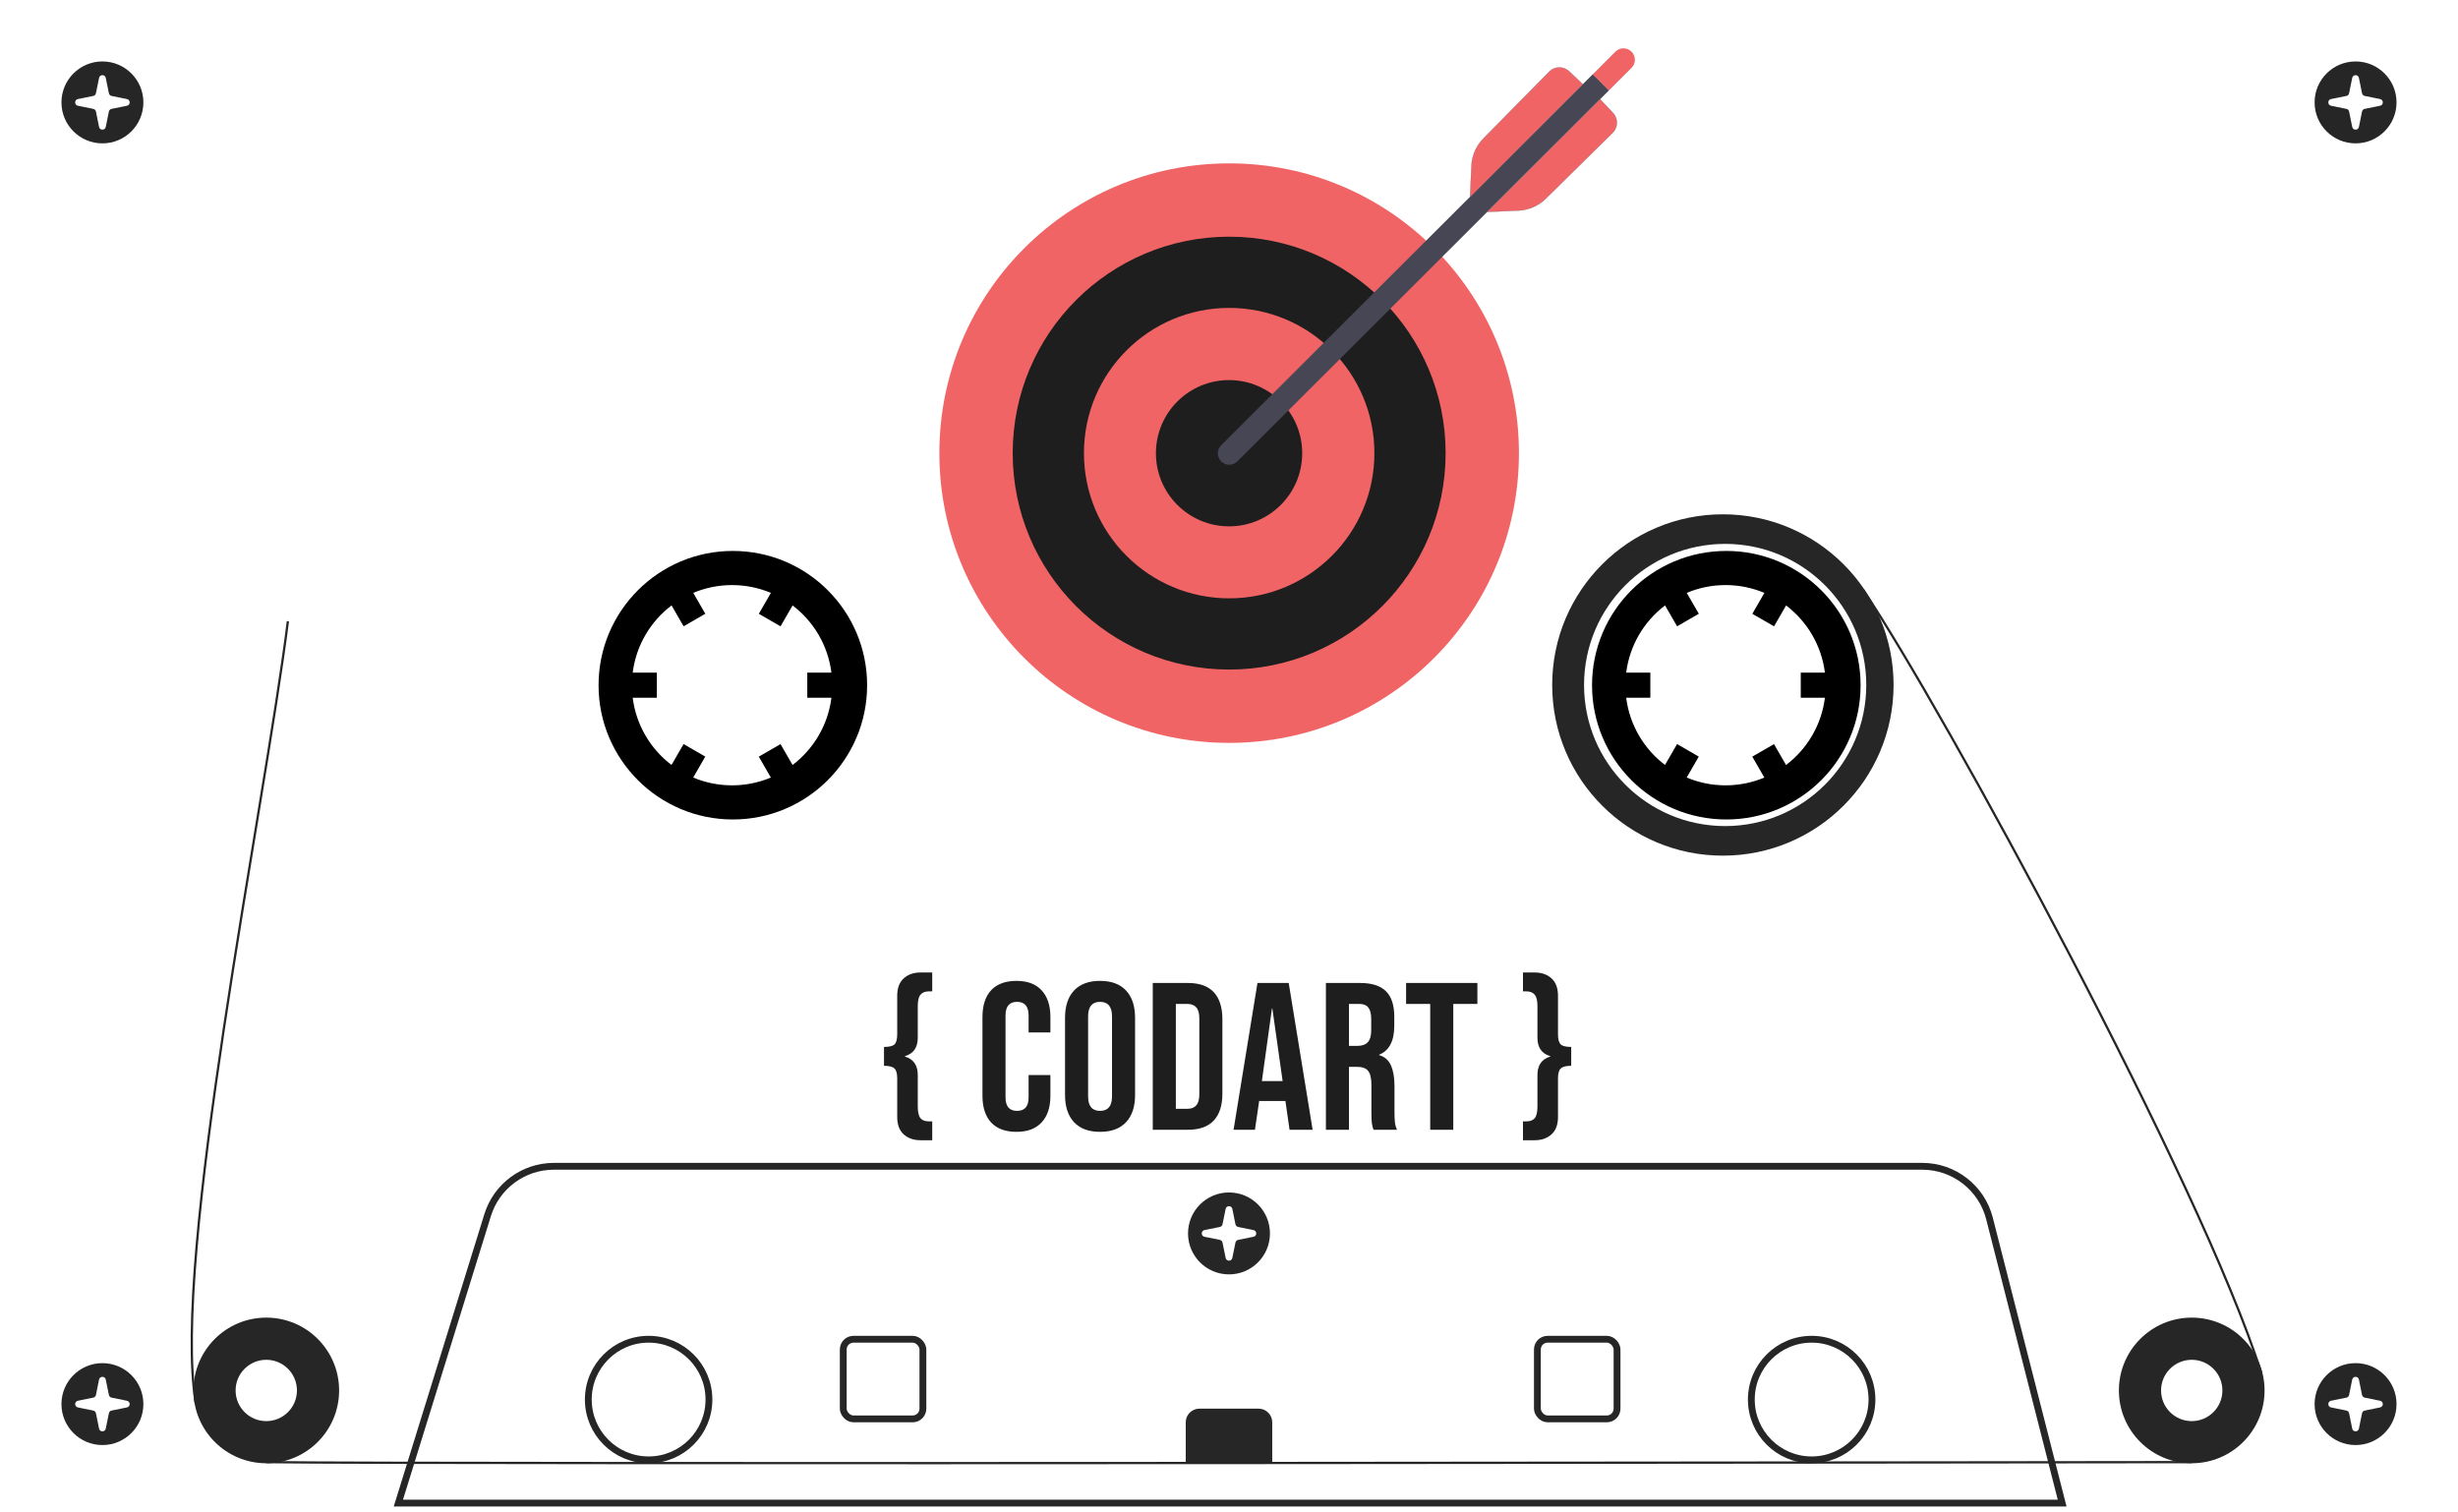<svg width="400" height="246" viewBox="0 0 400 246" fill="none" xmlns="http://www.w3.org/2000/svg">
<g clip-path="url(#clip0_1411_113491)" filter="url(#filter0_n_1411_113491)">
<g opacity="0.8">
<mask id="path-1-outside-1_1411_113491" maskUnits="userSpaceOnUse" x="-0.887" y="-0.889" width="401" height="247" fill="black">
<rect fill="white" x="-0.887" y="-0.889" width="401" height="247"/>
<path d="M382.595 1.111C391.595 1.111 398.891 8.407 398.892 17.407V227.778C398.891 236.778 391.595 244.074 382.595 244.074H17.41C8.41 244.074 1.114 236.778 1.113 227.778V17.407C1.113 8.407 8.41 1.111 17.41 1.111H382.595ZM105.558 217.387C99.83 217.387 95.188 222.031 95.188 227.758C95.188 233.485 99.831 238.128 105.558 238.128C111.285 238.128 115.929 233.485 115.929 227.758C115.929 222.03 111.285 217.387 105.558 217.387ZM294.817 217.387C289.09 217.387 284.447 222.03 284.447 227.758C284.447 233.485 289.09 238.128 294.817 238.128C300.545 238.128 305.187 233.485 305.188 227.758C305.188 222.03 300.545 217.387 294.817 217.387ZM138.891 217.387C137.663 217.387 136.669 218.382 136.669 219.609V229.239C136.669 230.466 137.664 231.461 138.891 231.461H148.521C149.748 231.461 150.742 230.466 150.742 229.239V219.609C150.742 218.382 149.748 217.387 148.521 217.387H138.891ZM251.854 217.387C250.627 217.387 249.633 218.382 249.633 219.609V229.239C249.633 230.466 250.627 231.461 251.854 231.461H261.484C262.712 231.461 263.707 230.466 263.707 229.239V219.609C263.707 218.382 262.712 217.387 261.484 217.387H251.854ZM119.261 89.63C107.192 89.63 97.409 99.413 97.409 111.481C97.409 123.55 107.192 133.333 119.261 133.333C131.329 133.333 141.113 123.55 141.113 111.481C141.113 99.413 131.329 89.63 119.261 89.63ZM280.743 89.63C268.675 89.63 258.891 99.413 258.891 111.481C258.891 123.55 268.675 133.333 280.743 133.333C292.811 133.333 302.595 123.55 302.595 111.481C302.595 99.413 292.811 89.63 280.743 89.63Z"/>
</mask>
<path d="M382.595 1.111C391.595 1.111 398.891 8.407 398.892 17.407V227.778C398.891 236.778 391.595 244.074 382.595 244.074H17.41C8.41 244.074 1.114 236.778 1.113 227.778V17.407C1.113 8.407 8.41 1.111 17.41 1.111H382.595ZM105.558 217.387C99.83 217.387 95.188 222.031 95.188 227.758C95.188 233.485 99.831 238.128 105.558 238.128C111.285 238.128 115.929 233.485 115.929 227.758C115.929 222.03 111.285 217.387 105.558 217.387ZM294.817 217.387C289.09 217.387 284.447 222.03 284.447 227.758C284.447 233.485 289.09 238.128 294.817 238.128C300.545 238.128 305.187 233.485 305.188 227.758C305.188 222.03 300.545 217.387 294.817 217.387ZM138.891 217.387C137.663 217.387 136.669 218.382 136.669 219.609V229.239C136.669 230.466 137.664 231.461 138.891 231.461H148.521C149.748 231.461 150.742 230.466 150.742 229.239V219.609C150.742 218.382 149.748 217.387 148.521 217.387H138.891ZM251.854 217.387C250.627 217.387 249.633 218.382 249.633 219.609V229.239C249.633 230.466 250.627 231.461 251.854 231.461H261.484C262.712 231.461 263.707 230.466 263.707 229.239V219.609C263.707 218.382 262.712 217.387 261.484 217.387H251.854ZM119.261 89.63C107.192 89.63 97.409 99.413 97.409 111.481C97.409 123.55 107.192 133.333 119.261 133.333C131.329 133.333 141.113 123.55 141.113 111.481C141.113 99.413 131.329 89.63 119.261 89.63ZM280.743 89.63C268.675 89.63 258.891 99.413 258.891 111.481C258.891 123.55 268.675 133.333 280.743 133.333C292.811 133.333 302.595 123.55 302.595 111.481C302.595 99.413 292.811 89.63 280.743 89.63Z" fill="white"/>
<path d="M398.892 17.407H400.003V17.407L398.892 17.407ZM398.892 227.778L400.003 227.778V227.778H398.892ZM1.113 227.778H0.002V227.778L1.113 227.778ZM1.113 17.407L0.002 17.407V17.407H1.113ZM105.558 217.387V216.276H105.558L105.558 217.387ZM95.188 227.758H94.076V227.758L95.188 227.758ZM105.558 238.128L105.558 239.239H105.558V238.128ZM115.929 227.758L117.04 227.758V227.758H115.929ZM294.817 217.387V216.276H294.817L294.817 217.387ZM284.447 227.758H283.336V227.758L284.447 227.758ZM294.817 238.128L294.817 239.239H294.817V238.128ZM305.188 227.758L306.299 227.758V227.758H305.188ZM138.891 217.387V216.276H138.891L138.891 217.387ZM136.669 229.239H135.558V229.239L136.669 229.239ZM138.891 231.461L138.891 232.572H138.891V231.461ZM148.521 231.461V232.572H148.521L148.521 231.461ZM150.742 229.239L151.853 229.239V229.239H150.742ZM148.521 217.387L148.521 216.276H148.521V217.387ZM251.854 217.387V216.276H251.854L251.854 217.387ZM249.633 229.239H248.522V229.239L249.633 229.239ZM251.854 231.461L251.854 232.572H251.854V231.461ZM263.707 229.239L264.818 229.239V229.239H263.707ZM119.261 89.63V88.519H119.261L119.261 89.63ZM97.409 111.481H96.298H97.409ZM119.261 133.333L119.261 134.444H119.261V133.333ZM141.113 111.481H142.224H141.113ZM280.743 89.63L280.743 88.519H280.743V89.63ZM258.891 111.481H257.78H258.891ZM280.743 133.333V134.444H280.743L280.743 133.333ZM302.595 111.481H303.706H302.595ZM382.595 1.111V2.222C390.981 2.222 397.78 9.021 397.78 17.407L398.892 17.407L400.003 17.407C400.003 7.793 392.208 0 382.595 0V1.111ZM398.892 17.407H397.78V227.778H398.892H400.003V17.407H398.892ZM398.892 227.778L397.78 227.778C397.78 236.165 390.981 242.963 382.595 242.963V244.074V245.185C392.208 245.185 400.002 237.392 400.003 227.778L398.892 227.778ZM382.595 244.074V242.963H17.41V244.074V245.185H382.595V244.074ZM17.41 244.074V242.963C9.024 242.963 2.225 236.165 2.224 227.778L1.113 227.778L0.002 227.778C0.002 237.392 7.797 245.185 17.41 245.185V244.074ZM1.113 227.778H2.224V17.407H1.113H0.002V227.778H1.113ZM1.113 17.407L2.224 17.407C2.225 9.021 9.024 2.222 17.41 2.222V1.111V0C7.796 0 0.002 7.793 0.002 17.407L1.113 17.407ZM17.41 1.111V2.222H382.595V1.111V0H17.41V1.111ZM105.558 217.387L105.558 216.276C99.217 216.276 94.076 221.417 94.076 227.758H95.188H96.299C96.299 222.644 100.444 218.498 105.558 218.498L105.558 217.387ZM95.188 227.758L94.076 227.758C94.077 234.099 99.217 239.239 105.558 239.239L105.558 238.128L105.558 237.017C100.444 237.017 96.299 232.871 96.299 227.758L95.188 227.758ZM105.558 238.128V239.239C111.898 239.239 117.04 234.099 117.04 227.758L115.929 227.758L114.818 227.758C114.817 232.871 110.671 237.017 105.558 237.017V238.128ZM115.929 227.758H117.04C117.04 221.417 111.899 216.276 105.558 216.276V217.387V218.498C110.671 218.498 114.818 222.644 114.818 227.758H115.929ZM294.817 217.387L294.817 216.276C288.476 216.276 283.336 221.417 283.336 227.758H284.447H285.558C285.558 222.644 289.704 218.498 294.817 218.498L294.817 217.387ZM284.447 227.758L283.336 227.758C283.336 234.099 288.477 239.239 294.817 239.239L294.817 238.128L294.817 237.017C289.704 237.017 285.559 232.871 285.558 227.758L284.447 227.758ZM294.817 238.128V239.239C301.158 239.239 306.298 234.099 306.299 227.758L305.188 227.758L304.076 227.758C304.076 232.871 299.931 237.017 294.817 237.017V238.128ZM305.188 227.758H306.299C306.299 221.417 301.159 216.276 294.817 216.276V217.387V218.498C299.931 218.498 304.076 222.644 304.076 227.758H305.188ZM138.891 217.387L138.891 216.276C137.049 216.276 135.558 217.769 135.558 219.609H136.669H137.78C137.78 218.995 138.278 218.498 138.891 218.498L138.891 217.387ZM136.669 219.609H135.558V229.239H136.669H137.78V219.609H136.669ZM136.669 229.239L135.558 229.239C135.558 231.08 137.05 232.572 138.891 232.572L138.891 231.461L138.891 230.35C138.277 230.35 137.78 229.853 137.78 229.239L136.669 229.239ZM138.891 231.461V232.572H148.521V231.461V230.35H138.891V231.461ZM148.521 231.461L148.521 232.572C150.361 232.572 151.853 231.08 151.853 229.239L150.742 229.239L149.631 229.239C149.631 229.853 149.134 230.35 148.52 230.35L148.521 231.461ZM150.742 229.239H151.853V219.609H150.742H149.631V229.239H150.742ZM150.742 219.609H151.853C151.853 217.769 150.362 216.276 148.521 216.276L148.521 217.387L148.52 218.498C149.134 218.498 149.631 218.995 149.631 219.609H150.742ZM148.521 217.387V216.276H138.891V217.387V218.498H148.521V217.387ZM251.854 217.387L251.854 216.276C250.013 216.276 248.522 217.769 248.522 219.609H249.633H250.744C250.744 218.995 251.242 218.498 251.855 218.498L251.854 217.387ZM249.633 219.609H248.522V229.239H249.633H250.744V219.609H249.633ZM249.633 229.239L248.522 229.239C248.522 231.08 250.014 232.572 251.854 232.572L251.854 231.461L251.855 230.35C251.241 230.35 250.744 229.853 250.744 229.239L249.633 229.239ZM251.854 231.461V232.572H261.484V231.461V230.35H251.854V231.461ZM261.484 231.461V232.572C263.325 232.572 264.818 231.081 264.818 229.239L263.707 229.239L262.596 229.239C262.596 229.852 262.098 230.35 261.484 230.35V231.461ZM263.707 229.239H264.818V219.609H263.707H262.596V229.239H263.707ZM263.707 219.609H264.818C264.818 217.768 263.325 216.276 261.484 216.276V217.387V218.498C262.098 218.498 262.596 218.996 262.596 219.609H263.707ZM261.484 217.387V216.276H251.854V217.387V218.498H261.484V217.387ZM119.261 89.63L119.261 88.519C106.579 88.519 96.298 98.799 96.298 111.481H97.409H98.52C98.52 100.027 107.806 90.741 119.261 90.741L119.261 89.63ZM97.409 111.481H96.298C96.298 124.163 106.579 134.444 119.261 134.444L119.261 133.333L119.261 132.222C107.806 132.222 98.52 122.936 98.52 111.481H97.409ZM119.261 133.333V134.444C131.943 134.444 142.224 124.164 142.224 111.481H141.113H140.002C140.002 122.936 130.716 132.222 119.261 132.222V133.333ZM141.113 111.481H142.224C142.224 98.799 131.943 88.519 119.261 88.519V89.63V90.741C130.716 90.741 140.002 100.027 140.002 111.481H141.113ZM280.743 89.63V88.519C268.061 88.519 257.78 98.799 257.78 111.481H258.891H260.002C260.002 100.027 269.288 90.741 280.743 90.741V89.63ZM258.891 111.481H257.78C257.78 124.164 268.061 134.444 280.743 134.444V133.333V132.222C269.288 132.222 260.002 122.936 260.002 111.481H258.891ZM280.743 133.333L280.743 134.444C293.425 134.444 303.706 124.163 303.706 111.481H302.595H301.484C301.484 122.936 292.198 132.222 280.743 132.222L280.743 133.333ZM302.595 111.481H303.706C303.706 98.799 293.425 88.519 280.743 88.519L280.743 89.63L280.743 90.741C292.198 90.741 301.484 100.027 301.484 111.481H302.595Z" fill="white" mask="url(#path-1-outside-1_1411_113491)"/>
</g>
<path d="M280.371 83.704C295.712 83.704 308.149 96.141 308.149 111.482C308.149 126.823 295.712 139.259 280.371 139.259C265.03 139.259 252.594 126.823 252.594 111.482C252.594 96.141 265.03 83.704 280.371 83.704ZM280.742 88.518C268.06 88.518 257.78 98.799 257.779 111.481C257.779 124.163 268.06 134.445 280.742 134.445C293.424 134.445 303.705 124.163 303.705 111.481C303.705 98.799 293.424 88.518 280.742 88.518Z" fill="#262626"/>
<path d="M46.85 101.111C42.984 131.761 27.939 204.763 31.85 228.333M43.332 237.963C69.073 238.333 353.888 237.963 356.665 237.963M303.147 95.926C316.26 115.358 358.452 193.064 367.943 223.333" stroke="#262626" stroke-width="0.37"/>
<path d="M43.332 214.444C49.877 214.444 55.184 219.75 55.185 226.296C55.185 232.841 49.878 238.148 43.332 238.148C36.787 238.148 31.48 232.841 31.48 226.296C31.481 219.751 36.787 214.444 43.332 214.444ZM43.332 221.308C40.576 221.308 38.342 223.542 38.342 226.298C38.342 229.054 40.576 231.288 43.332 231.288C46.088 231.288 48.322 229.054 48.322 226.298C48.322 223.542 46.088 221.308 43.332 221.308Z" fill="#262626"/>
<path d="M356.669 214.444C363.214 214.445 368.52 219.751 368.521 226.296C368.521 232.841 363.214 238.148 356.669 238.148C350.123 238.148 344.816 232.841 344.816 226.296C344.817 219.75 350.123 214.444 356.669 214.444ZM356.669 221.308C353.913 221.308 351.679 223.542 351.679 226.298C351.679 229.054 353.913 231.288 356.669 231.288C359.425 231.288 361.659 229.054 361.659 226.298C361.659 223.542 359.425 221.308 356.669 221.308Z" fill="#262626"/>
<path d="M90.142 189.815H312.815C317.978 189.815 322.484 193.315 323.761 198.318L335.581 244.629H64.828L79.352 197.767C80.817 193.038 85.191 189.815 90.142 189.815Z" stroke="#262626" stroke-width="1.111"/>
<circle cx="105.554" cy="227.778" r="9.815" stroke="#262626" stroke-width="1.111"/>
<circle cx="294.816" cy="227.778" r="9.815" stroke="#262626" stroke-width="1.111"/>
<rect x="137.224" y="217.963" width="12.963" height="12.963" rx="1.667" stroke="#262626" stroke-width="1.111"/>
<path d="M192.961 231.482C192.961 230.254 193.956 229.259 195.183 229.259H204.813C206.04 229.259 207.035 230.254 207.035 231.481V238.148H192.961V231.482Z" fill="#262626"/>
<rect x="250.184" y="217.963" width="12.963" height="12.963" rx="1.667" stroke="#262626" stroke-width="1.111"/>
<g clip-path="url(#clip1_1411_113491)">
<path d="M199.999 194.074C203.681 194.074 206.665 197.059 206.665 200.741C206.665 204.423 203.681 207.407 199.999 207.407C196.317 207.407 193.332 204.423 193.332 200.741C193.332 197.059 196.317 194.074 199.999 194.074ZM200.543 196.751C200.422 196.158 199.575 196.158 199.454 196.751L198.945 199.254C198.901 199.472 198.73 199.643 198.512 199.688L196.009 200.196C195.416 200.317 195.416 201.164 196.009 201.285L198.512 201.794C198.73 201.838 198.901 202.009 198.945 202.228L199.454 204.73C199.575 205.324 200.422 205.324 200.543 204.73L201.052 202.228C201.096 202.009 201.267 201.838 201.485 201.794L203.988 201.285C204.581 201.165 204.581 200.317 203.988 200.196L201.485 199.688C201.267 199.643 201.096 199.472 201.052 199.254L200.543 196.751Z" fill="#262626"/>
</g>
<g clip-path="url(#clip2_1411_113491)">
<path d="M16.667 10C20.349 10 23.333 12.985 23.333 16.667C23.333 20.349 20.349 23.333 16.667 23.333C12.985 23.333 10 20.349 10 16.667C10 12.985 12.985 10 16.667 10ZM17.211 12.677C17.09 12.084 16.243 12.084 16.122 12.677L15.613 15.18C15.569 15.398 15.398 15.569 15.18 15.613L12.677 16.122C12.084 16.243 12.084 17.09 12.677 17.211L15.18 17.72C15.398 17.764 15.569 17.935 15.613 18.153L16.122 20.656C16.243 21.249 17.09 21.249 17.211 20.656L17.72 18.153C17.764 17.935 17.935 17.764 18.153 17.72L20.656 17.211C21.249 17.09 21.249 16.243 20.656 16.122L18.153 15.613C17.935 15.569 17.764 15.398 17.72 15.18L17.211 12.677Z" fill="#262626"/>
</g>
<g clip-path="url(#clip3_1411_113491)">
<path d="M16.667 221.852C20.349 221.852 23.333 224.837 23.333 228.519C23.333 232.2 20.349 235.184 16.667 235.185C12.985 235.185 10 232.2 10 228.519C10 224.837 12.985 221.852 16.667 221.852ZM17.211 224.528C17.09 223.936 16.243 223.935 16.122 224.528L15.613 227.031C15.569 227.25 15.398 227.42 15.18 227.465L12.677 227.974C12.084 228.094 12.084 228.942 12.677 229.062L15.18 229.571C15.398 229.616 15.569 229.787 15.613 230.005L16.122 232.508C16.243 233.101 17.09 233.101 17.211 232.508L17.72 230.005C17.764 229.787 17.935 229.616 18.153 229.571L20.656 229.062C21.249 228.942 21.249 228.094 20.656 227.974L18.153 227.465C17.935 227.42 17.764 227.25 17.72 227.031L17.211 224.528Z" fill="#262626"/>
</g>
<g clip-path="url(#clip4_1411_113491)">
<path d="M383.331 10C387.013 10 389.997 12.985 389.997 16.667C389.997 20.349 387.013 23.333 383.331 23.333C379.649 23.333 376.664 20.349 376.664 16.667C376.664 12.985 379.649 10 383.331 10ZM383.875 12.677C383.754 12.084 382.907 12.084 382.786 12.677L382.277 15.18C382.233 15.398 382.062 15.569 381.844 15.613L379.341 16.122C378.748 16.243 378.748 17.09 379.341 17.211L381.844 17.72C382.062 17.764 382.233 17.935 382.277 18.153L382.786 20.656C382.907 21.249 383.754 21.249 383.875 20.656L384.384 18.153C384.428 17.935 384.599 17.764 384.817 17.72L387.32 17.211C387.913 17.09 387.913 16.243 387.32 16.122L384.817 15.613C384.599 15.569 384.428 15.398 384.384 15.18L383.875 12.677Z" fill="#262626"/>
</g>
<g clip-path="url(#clip5_1411_113491)">
<path d="M383.331 221.852C387.013 221.852 389.997 224.837 389.997 228.519C389.997 232.2 387.013 235.184 383.331 235.185C379.649 235.185 376.664 232.2 376.664 228.519C376.664 224.837 379.649 221.852 383.331 221.852ZM383.875 224.528C383.754 223.936 382.907 223.935 382.786 224.528L382.277 227.031C382.233 227.25 382.062 227.42 381.844 227.465L379.341 227.974C378.748 228.094 378.748 228.942 379.341 229.062L381.844 229.571C382.062 229.616 382.233 229.787 382.277 230.005L382.786 232.508C382.907 233.101 383.754 233.101 383.875 232.508L384.384 230.005C384.428 229.787 384.599 229.616 384.817 229.571L387.32 229.062C387.913 228.942 387.913 228.094 387.32 227.974L384.817 227.465C384.599 227.42 384.428 227.25 384.384 227.031L383.875 224.528Z" fill="#262626"/>
</g>
<path d="M280.93 89.666C292.998 89.666 302.782 99.451 302.782 111.519C302.782 123.587 292.998 133.371 280.93 133.371C268.862 133.37 259.078 123.587 259.078 111.519C259.078 99.451 268.861 89.667 280.93 89.666ZM280.806 95.222C278.567 95.222 276.433 95.675 274.491 96.492L276.455 99.893L272.922 101.932L270.959 98.533C267.552 101.12 265.194 105.019 264.637 109.476H268.566V113.555H264.636C265.191 118.012 267.547 121.909 270.951 124.498L272.916 121.096L276.449 123.136L274.481 126.542C276.426 127.362 278.563 127.815 280.806 127.815C283.045 127.815 285.178 127.362 287.12 126.545L285.157 123.145L288.69 121.105L290.652 124.503C294.061 121.915 296.421 118.015 296.977 113.555H293.045V109.476H296.976C296.418 105.02 294.062 101.124 290.657 98.537L288.696 101.935L285.163 99.896L287.127 96.494C285.183 95.675 283.047 95.222 280.806 95.222Z" fill="black"/>
<path d="M119.259 89.666C131.327 89.667 141.11 99.451 141.11 111.519C141.11 123.587 131.327 133.37 119.259 133.371C107.19 133.371 97.406 123.587 97.406 111.519C97.406 99.451 107.19 89.666 119.259 89.666ZM119.132 95.222C116.893 95.222 114.759 95.674 112.816 96.492L114.78 99.893L111.247 101.932L109.285 98.533C105.878 101.12 103.519 105.018 102.962 109.476H106.892V113.555H102.962C103.517 118.011 105.872 121.909 109.276 124.498L111.241 121.096L114.774 123.136L112.807 126.542C114.751 127.362 116.889 127.815 119.132 127.815C121.371 127.815 123.504 127.362 125.445 126.545L123.483 123.145L127.016 121.105L128.978 124.503C132.386 121.915 134.746 118.015 135.302 113.555H131.371V109.476H135.301C134.744 105.02 132.387 101.124 128.982 98.537L127.021 101.935L123.488 99.896L125.452 96.494C123.509 95.675 121.373 95.222 119.132 95.222Z" fill="black"/>
<circle cx="200.025" cy="73.747" r="47.158" fill="#F06465"/>
<circle cx="200.026" cy="73.747" r="35.225" fill="#1E1E1E"/>
<circle cx="200.028" cy="73.747" r="23.633" fill="#F06465"/>
<circle cx="200.011" cy="73.762" r="11.902" fill="#1E1E1E"/>
<path d="M198.729 72.462C198.002 73.188 198.001 74.365 198.727 75.092C199.453 75.819 200.63 75.82 201.357 75.094L200.043 73.778L198.729 72.462ZM200.043 73.778L201.357 75.094L261.838 14.701L260.524 13.386L259.21 12.069L198.729 72.462L200.043 73.778Z" fill="#464655"/>
<path d="M265.506 11.043C266.233 10.317 266.233 9.139 265.506 8.413C264.78 7.687 263.603 7.687 262.876 8.413L264.191 9.728L265.506 11.043ZM264.191 9.728L262.876 8.413L259.199 12.09L260.514 13.405L261.829 14.72L265.506 11.043L264.191 9.728Z" fill="#F06465"/>
<path d="M247.101 34.267L242.02 34.493L260.384 16.144L262.487 18.363C263.359 19.282 263.334 20.73 262.432 21.619L251.564 32.322C250.368 33.5 248.778 34.193 247.101 34.267Z" fill="#F06465" stroke="#464655" stroke-width="0.031"/>
<path d="M239.455 26.993L239.229 32.075L257.578 13.711L255.359 11.607C254.44 10.735 252.992 10.76 252.103 11.663L241.4 22.531C240.222 23.726 239.529 25.316 239.455 26.993Z" fill="#F06465" stroke="#464655" stroke-width="0.031"/>
<path d="M149.795 185.574C148.68 185.574 147.77 185.256 147.065 184.619C146.36 183.982 146.007 183.038 146.007 181.787V175.508C146.007 174.711 145.859 174.177 145.563 173.904C145.268 173.608 144.699 173.46 143.857 173.46V170.389C144.699 170.389 145.268 170.252 145.563 169.979C145.859 169.684 146.007 169.138 146.007 168.341V162.062C146.007 160.811 146.36 159.867 147.065 159.23C147.77 158.593 148.68 158.274 149.795 158.274H151.706V161.346H151.16C150.546 161.346 150.091 161.528 149.795 161.892C149.499 162.233 149.351 162.859 149.351 163.769V168.887C149.351 170.48 148.657 171.481 147.27 171.89V171.959C148.657 172.368 149.351 173.369 149.351 174.962V180.08C149.351 180.99 149.499 181.627 149.795 181.991C150.091 182.333 150.546 182.503 151.16 182.503H151.706V185.574H149.795ZM165.408 184.209C163.611 184.209 162.234 183.698 161.279 182.674C160.346 181.65 159.88 180.205 159.88 178.34V165.509C159.88 163.643 160.346 162.199 161.279 161.175C162.234 160.151 163.611 159.639 165.408 159.639C167.205 159.639 168.57 160.151 169.503 161.175C170.458 162.199 170.936 163.643 170.936 165.509V168.034H167.387V165.27C167.387 163.791 166.762 163.052 165.51 163.052C164.259 163.052 163.633 163.791 163.633 165.27V178.613C163.633 180.069 164.259 180.797 165.51 180.797C166.762 180.797 167.387 180.069 167.387 178.613V174.962H170.936V178.34C170.936 180.205 170.458 181.65 169.503 182.674C168.57 183.698 167.205 184.209 165.408 184.209ZM179.016 184.209C177.173 184.209 175.763 183.686 174.784 182.64C173.806 181.593 173.317 180.114 173.317 178.203V165.645C173.317 163.734 173.806 162.256 174.784 161.209C175.763 160.163 177.173 159.639 179.016 159.639C180.859 159.639 182.269 160.163 183.247 161.209C184.226 162.256 184.715 163.734 184.715 165.645V178.203C184.715 180.114 184.226 181.593 183.247 182.64C182.269 183.686 180.859 184.209 179.016 184.209ZM179.016 180.797C180.313 180.797 180.961 180.012 180.961 178.442V165.407C180.961 163.837 180.313 163.052 179.016 163.052C177.719 163.052 177.071 163.837 177.071 165.407V178.442C177.071 180.012 177.719 180.797 179.016 180.797ZM187.594 159.981H193.327C195.193 159.981 196.592 160.481 197.525 161.482C198.458 162.483 198.924 163.951 198.924 165.884V177.965C198.924 179.898 198.458 181.366 197.525 182.367C196.592 183.368 195.193 183.868 193.327 183.868H187.594V159.981ZM193.259 180.456C193.873 180.456 194.34 180.274 194.658 179.91C195 179.546 195.17 178.954 195.17 178.135V165.714C195.17 164.895 195 164.303 194.658 163.939C194.34 163.575 193.873 163.393 193.259 163.393H191.348V180.456H193.259ZM204.633 159.981H209.718L213.608 183.868H209.854L209.172 179.125V179.193H204.906L204.223 183.868H200.743L204.633 159.981ZM208.728 175.951L207.056 164.144H206.988L205.35 175.951H208.728ZM215.77 159.981H221.333C223.266 159.981 224.677 160.436 225.564 161.346C226.451 162.233 226.895 163.609 226.895 165.475V166.942C226.895 169.422 226.076 170.992 224.438 171.651V171.72C225.348 171.993 225.985 172.55 226.349 173.392C226.736 174.234 226.929 175.36 226.929 176.77V180.968C226.929 181.65 226.952 182.207 226.997 182.64C227.043 183.049 227.157 183.459 227.339 183.868H223.517C223.38 183.481 223.289 183.117 223.244 182.776C223.198 182.435 223.175 181.821 223.175 180.933V176.565C223.175 175.473 222.993 174.711 222.629 174.279C222.288 173.847 221.685 173.631 220.821 173.631H219.524V183.868H215.77V159.981ZM220.889 170.218C221.64 170.218 222.197 170.025 222.561 169.638C222.948 169.251 223.141 168.603 223.141 167.693V165.85C223.141 164.986 222.982 164.36 222.663 163.973C222.368 163.587 221.89 163.393 221.23 163.393H219.524V170.218H220.889ZM232.743 163.393H228.818V159.981H240.421V163.393H236.497V183.868H232.743V163.393ZM247.84 182.503H248.386C249 182.503 249.455 182.333 249.751 181.991C250.047 181.627 250.195 180.99 250.195 180.08V174.962C250.195 173.369 250.889 172.368 252.276 171.959V171.89C250.889 171.481 250.195 170.48 250.195 168.887V163.769C250.195 162.859 250.047 162.233 249.751 161.892C249.455 161.528 249 161.346 248.386 161.346H247.84V158.274H249.751C250.866 158.274 251.776 158.593 252.481 159.23C253.186 159.867 253.539 160.811 253.539 162.062V168.341C253.539 169.138 253.687 169.684 253.983 169.979C254.278 170.252 254.847 170.389 255.689 170.389V173.46C254.847 173.46 254.278 173.608 253.983 173.904C253.687 174.177 253.539 174.711 253.539 175.508V181.787C253.539 183.038 253.186 183.982 252.481 184.619C251.776 185.256 250.866 185.574 249.751 185.574H247.84V182.503Z" fill="#1E1E1E"/>
</g>
<defs>
<filter id="filter0_n_1411_113491" x="0" y="0" width="400" height="245.185" filterUnits="userSpaceOnUse" color-interpolation-filters="sRGB">
<feFlood flood-opacity="0" result="BackgroundImageFix"/>
<feBlend mode="normal" in="SourceGraphic" in2="BackgroundImageFix" result="shape"/>
<feTurbulence type="fractalNoise" baseFrequency="2.878 2.878" stitchTiles="stitch" numOctaves="3" result="noise" seed="8462" />
<feColorMatrix in="noise" type="luminanceToAlpha" result="alphaNoise" />
<feComponentTransfer in="alphaNoise" result="coloredNoise1">
<feFuncA type="discrete" tableValues="1 1 1 1 1 1 1 1 1 1 1 1 1 1 1 1 1 1 1 1 1 1 1 1 1 1 1 1 1 1 1 1 1 1 1 1 1 1 1 1 1 1 1 1 1 1 1 1 1 1 1 0 0 0 0 0 0 0 0 0 0 0 0 0 0 0 0 0 0 0 0 0 0 0 0 0 0 0 0 0 0 0 0 0 0 0 0 0 0 0 0 0 0 0 0 0 0 0 0 0 "/>
</feComponentTransfer>
<feComposite operator="in" in2="shape" in="coloredNoise1" result="noise1Clipped" />
<feFlood flood-color="rgba(0, 0, 0, 0.25)" result="color1Flood" />
<feComposite operator="in" in2="noise1Clipped" in="color1Flood" result="color1" />
<feMerge result="effect1_noise_1411_113491">
<feMergeNode in="shape" />
<feMergeNode in="color1" />
</feMerge>
</filter>
<clipPath id="clip0_1411_113491">
<rect width="400" height="245.185" fill="white"/>
</clipPath>
<clipPath id="clip1_1411_113491">
<rect width="13.333" height="13.333" fill="white" transform="translate(193.332 194.074)"/>
</clipPath>
<clipPath id="clip2_1411_113491">
<rect width="13.333" height="13.333" fill="white" transform="translate(10 10)"/>
</clipPath>
<clipPath id="clip3_1411_113491">
<rect width="13.333" height="13.333" fill="white" transform="translate(10 221.852)"/>
</clipPath>
<clipPath id="clip4_1411_113491">
<rect width="13.333" height="13.333" fill="white" transform="translate(376.664 10)"/>
</clipPath>
<clipPath id="clip5_1411_113491">
<rect width="13.333" height="13.333" fill="white" transform="translate(376.664 221.852)"/>
</clipPath>
</defs>
</svg>
